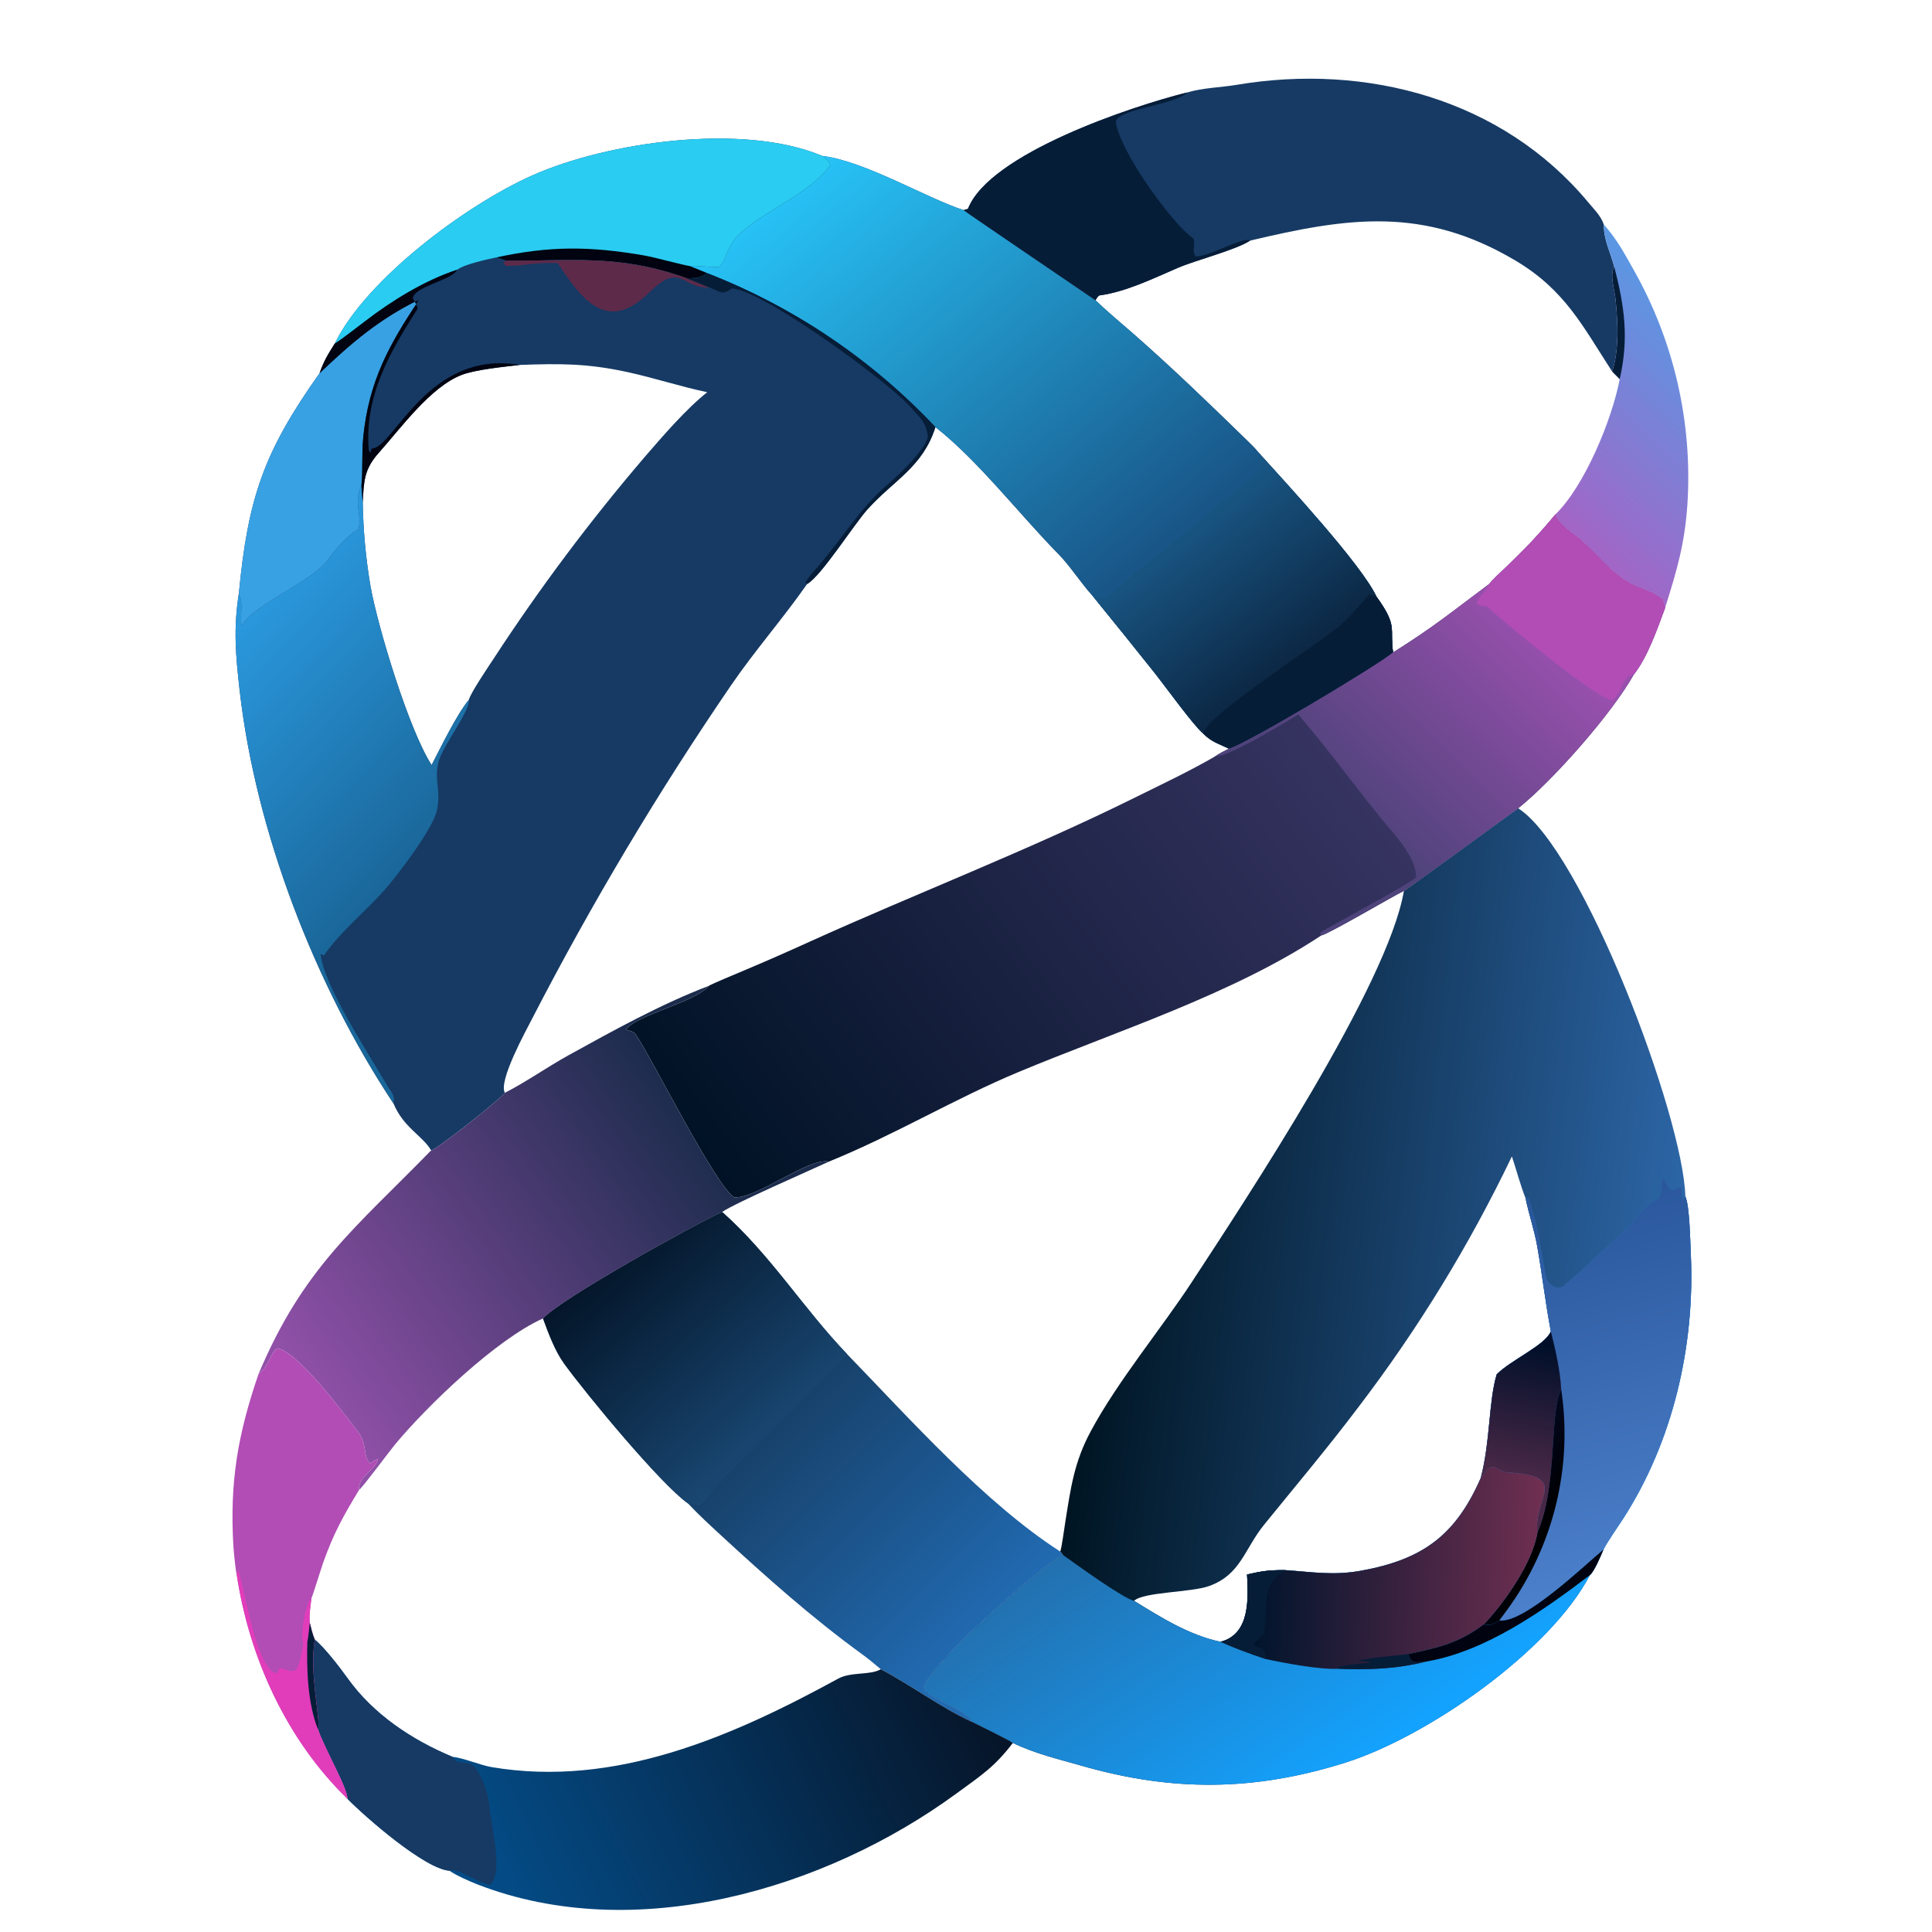 <?xml version="1.0" encoding="utf-8" ?><svg xmlns="http://www.w3.org/2000/svg" xmlns:xlink="http://www.w3.org/1999/xlink" width="250" height="250" viewBox="0 0 250 250"><path fill="#163A64" d="M43.312 44.466C47.4 36.108 60.29 26.527 68.855 22.709C78.616 18.358 96.135 15.852 106.403 20.178C111.835 20.805 119.998 25.686 124.693 27.189C125.297 27.674 141.871 38.905 141.767 38.864C143.328 40.363 144.918 41.669 146.544 43.091C151.68 47.585 156.615 52.362 161.504 57.124C161.955 57.564 162.456 58.051 162.839 58.542C166.318 62.399 176.217 73.077 178.126 77.228C180.934 81.098 179.796 81.303 180.264 84.424C178.383 86.054 161.106 96.388 159.031 96.874C157.588 96.175 156.829 96.04 155.676 94.903C154.514 93.971 150.597 88.568 149.508 87.196C146.82 83.808 144.064 80.408 141.334 77.044C139.868 75.424 138.414 73.164 136.99 71.721C132.012 66.674 126.541 59.566 121.046 55.267C119.381 60.459 115.717 62.073 112.251 65.91C110.488 67.862 106.263 74.548 104.442 75.567C101.345 80.006 97.704 84.153 94.655 88.599C85.176 102.455 76.564 116.884 68.866 131.803C68.049 133.399 64.478 139.857 65.326 141.408C64.646 142.323 56.601 148.686 55.79 148.857C54.64 146.915 52.209 145.915 50.917 142.789C40.767 127.482 33.084 107.629 31.01 89.327C30.499 84.816 30.187 81.337 30.906 76.815C32.087 64.389 34.151 58.449 41.346 48.304C41.928 46.665 42.405 45.907 43.312 44.466ZM46.938 65.019C46.998 68.628 47.329 72.227 47.929 75.786C48.872 81.109 52.936 94.522 55.853 98.998C57.054 96.667 59.088 92.484 60.673 90.547C60.9 89.645 63.187 86.285 63.874 85.237C69.821 76.117 76.355 67.394 83.434 59.122C85.725 56.468 88.811 52.883 91.519 50.752C88.225 50.068 84.627 48.899 81.267 48.163C76.012 47.012 72.477 47.035 67.256 47.223C65.253 47.463 61.547 47.81 59.708 48.526C55.683 50.094 51.84 55.433 48.974 58.638C47.071 60.765 47.081 62.408 46.938 65.019Z"/><defs><linearGradient id="gradient_0" gradientUnits="userSpaceOnUse" x1="148.702" y1="72.98" x2="105.974" y2="21.439"><stop offset="0" stop-color="#195486"/><stop offset="1" stop-color="#27C2F6"/></linearGradient></defs><path fill="url(#gradient_0)" d="M106.403 20.178C111.835 20.805 119.998 25.686 124.693 27.189C125.297 27.674 141.871 38.905 141.767 38.864C143.328 40.363 144.918 41.669 146.544 43.091C151.68 47.585 156.615 52.362 161.504 57.124C161.955 57.564 162.456 58.051 162.839 58.542C166.318 62.399 176.217 73.077 178.126 77.228C180.934 81.098 179.796 81.303 180.264 84.424C178.383 86.054 161.106 96.388 159.031 96.874C157.588 96.175 156.829 96.04 155.676 94.903C154.514 93.971 150.597 88.568 149.508 87.196C146.82 83.808 144.064 80.408 141.334 77.044C139.868 75.424 138.414 73.164 136.99 71.721C132.012 66.674 126.541 59.566 121.046 55.267C112.8 46.509 102.705 39.701 91.496 35.337L89.229 34.419C89.816 34.364 92.035 34.563 92.968 34.561C94.073 33.839 93.881 31.817 96.014 29.992C99.763 26.783 104.47 25.219 107.438 21.431C107.353 20.808 106.994 20.7 106.403 20.178Z"/><defs><linearGradient id="gradient_1" gradientUnits="userSpaceOnUse" x1="166.587" y1="85.764" x2="152.676" y2="67.701"><stop offset="0" stop-color="#0C2845"/><stop offset="1" stop-color="#195785"/></linearGradient></defs><path fill="url(#gradient_1)" d="M162.839 58.542C166.318 62.399 176.217 73.077 178.126 77.228C180.934 81.098 179.796 81.303 180.264 84.424C178.383 86.054 161.106 96.388 159.031 96.874C157.588 96.175 156.829 96.04 155.676 94.903C154.514 93.971 150.597 88.568 149.508 87.196C146.82 83.808 144.064 80.408 141.334 77.044C141.968 77.193 142.6 77.351 143.23 77.518C147.51 73.081 153.39 69.396 157.892 65.034C159.287 63.681 161.305 62.53 162.701 61.126C163.192 60.631 162.911 59.18 162.839 58.542Z"/><path fill="#061D38" d="M155.676 94.903C156.218 92.46 171.017 83.089 173.508 80.837C174.799 79.67 175.989 78.286 177.14 76.98C177.567 76.959 177.736 77.067 178.126 77.228C180.934 81.098 179.796 81.303 180.264 84.424C178.383 86.054 161.106 96.388 159.031 96.874C157.588 96.175 156.829 96.04 155.676 94.903Z"/><defs><linearGradient id="gradient_2" gradientUnits="userSpaceOnUse" x1="56.314" y1="107.885" x2="29.073" y2="82.638"><stop offset="0" stop-color="#1A679A"/><stop offset="1" stop-color="#2A98DD"/></linearGradient></defs><path fill="url(#gradient_2)" d="M30.906 76.815C31.495 78.184 31.075 79.105 31.232 80.858L31.4 80.876C32.498 78.401 40.563 75.194 42.505 72.343C43.127 71.428 45.365 68.795 46.327 68.579C46.978 66.747 45.686 65.296 46.726 62.919L46.769 62.824L46.938 65.019C46.998 68.628 47.329 72.227 47.929 75.786C48.872 81.109 52.936 94.522 55.853 98.998C57.054 96.667 59.088 92.484 60.673 90.547C60.879 91.876 57.415 96.39 56.827 98.318C56.062 100.826 57.091 102.091 56.569 104.68L56.54 104.831C56.062 107.217 51.37 113.36 49.672 115.261C47.2 118.028 44.071 120.524 41.91 123.638L41.478 123.439C41.86 127.508 47.896 136.671 50.107 140.477C50.608 141.34 51.142 141.692 50.917 142.789C40.767 127.482 33.084 107.629 31.01 89.327C30.499 84.816 30.187 81.337 30.906 76.815Z"/><path fill="#2ACCF1" d="M43.312 44.466C47.4 36.108 60.29 26.527 68.855 22.709C78.616 18.358 96.135 15.852 106.403 20.178C106.994 20.7 107.353 20.808 107.438 21.431C104.47 25.219 99.763 26.783 96.014 29.992C93.881 31.817 94.073 33.839 92.968 34.561C92.035 34.563 89.816 34.364 89.229 34.419L91.496 35.337C90.44 36.062 90.157 35.976 88.862 36.01C80.121 32.868 74.109 33.798 65.466 33.729L64.228 33.309C63.054 33.556 60.06 34.203 59.146 34.911C55.014 36.256 50.751 38.877 47.318 41.515C46.625 42.048 43.935 44.122 43.312 44.466Z"/><path fill="#010310" d="M64.228 33.309C71.113 31.81 76.334 31.839 83.357 33.057C84.721 33.294 88.452 34.326 89.229 34.419L91.496 35.337C90.44 36.062 90.157 35.976 88.862 36.01C80.121 32.868 74.109 33.798 65.466 33.729L64.228 33.309Z"/><path fill="#38A1E3" d="M41.346 48.304C45.518 44.327 49.05 41.307 54.264 38.749C50.354 44.579 47.743 49.301 47.007 56.528C46.793 58.632 46.969 60.894 46.769 62.824L46.726 62.919C45.686 65.296 46.978 66.747 46.327 68.579C45.365 68.795 43.127 71.428 42.505 72.343C40.563 75.194 32.498 78.401 31.4 80.876L31.232 80.858C31.075 79.105 31.495 78.184 30.906 76.815C32.087 64.389 34.151 58.449 41.346 48.304Z"/><path fill="#5D2A4A" d="M65.466 33.729C74.109 33.798 80.121 32.868 88.862 36.01L91.802 37.208C88.146 37.322 88.094 33.827 84.037 37.829C78.586 43.206 75.311 38.816 72.168 34.046C69.353 33.901 67.855 34.416 65.454 34.41L65.109 34.001L65.466 33.729Z"/><path fill="#010310" d="M43.312 44.466C43.935 44.122 46.625 42.048 47.318 41.515C50.751 38.877 55.014 36.256 59.146 34.911C58.483 36.285 53.539 37.058 53.42 38.621C53.58 38.913 54.156 39.762 53.986 40.028C50.419 45.616 47.123 51.281 47.721 58.285L47.947 58.618L48.076 58.049C50.917 58.087 55.317 45.183 67.256 47.223C65.253 47.463 61.547 47.81 59.708 48.526C55.683 50.094 51.84 55.433 48.974 58.638C47.071 60.765 47.081 62.408 46.938 65.019L46.769 62.824C46.969 60.894 46.793 58.632 47.007 56.528C47.743 49.301 50.354 44.579 54.264 38.749C49.05 41.307 45.518 44.327 41.346 48.304C41.928 46.665 42.405 45.907 43.312 44.466Z"/><path fill="#061D38" d="M91.496 35.337C102.705 39.701 112.8 46.509 121.046 55.267C119.381 60.459 115.717 62.073 112.251 65.91C110.488 67.862 106.263 74.548 104.442 75.567L104.208 75.33C104.597 74.755 105.023 74.229 105.485 73.711C108.741 70.066 111.082 65.953 114.82 62.721C116.321 61.422 119.558 58.417 120.064 56.57C119.863 54.628 119.038 54.068 117.819 52.682C114.737 49.178 98.278 37.31 94.672 37.328C93.422 38.29 93.163 37.695 91.802 37.208L88.862 36.01C90.157 35.976 90.44 36.062 91.496 35.337Z"/><defs><linearGradient id="gradient_3" gradientUnits="userSpaceOnUse" x1="143.301" y1="152.402" x2="216.569" y2="160.967"><stop offset="0" stop-color="#001523"/><stop offset="1" stop-color="#2C65A5"/></linearGradient></defs><path fill="url(#gradient_3)" d="M181.664 115.279C181.458 115.552 195.964 104.908 196.454 104.592C204.787 109.935 217.805 144.39 218.085 154.82C218.635 156.04 218.712 160.56 218.792 162.323C219.335 174.164 216.467 186.576 209.988 196.58C209.392 197.501 207.84 199.734 207.49 200.51C207.188 201.24 206.279 203.402 205.734 203.815C200.608 213.648 184.733 224.724 174.106 228.078C162.407 231.77 151.813 231.891 139.953 228.485C136.949 227.622 133.928 226.918 131.064 225.536C130.476 225.111 126.714 223.288 125.795 222.816C124.639 220.924 120.51 220.009 119.51 218.513C119.611 215.992 134.584 202.716 137.528 201.197L137.19 200.768C137.36 200.446 137.757 197.513 137.857 196.892C138.564 192.461 139.004 189.182 141.147 185.197C144.66 178.666 150.322 171.859 154.193 165.941C161.362 154.98 179.614 127.416 181.664 115.279ZM157.944 212.449C161.79 211.449 161.528 206.871 161.37 203.736C163.357 203.286 164.21 203.172 166.221 203.169C169.84 203.406 172.498 203.909 176.133 203.249C184.188 201.785 188.384 198.605 191.614 191.242C192.849 186.562 192.631 181.245 193.677 177.839C195.528 175.967 199.917 174.102 200.68 172.291C199.982 168.629 199.57 164.994 198.927 161.329C198.545 159.157 197.851 157.193 197.404 155.043C196.736 153.368 196.224 151.373 195.638 149.638C190.155 161.088 183.51 171.946 175.809 182.039C171.892 187.239 167.704 192.211 163.595 197.271C161.016 200.447 160.567 203.748 156.472 205.228C154.127 206.076 148.005 205.98 146.746 207.145C150.247 209.31 153.881 211.587 157.944 212.449Z"/><defs><linearGradient id="gradient_4" gradientUnits="userSpaceOnUse" x1="147.989" y1="193.166" x2="174.012" y2="230.266"><stop offset="0" stop-color="#2370AE"/><stop offset="1" stop-color="#13A3FF"/></linearGradient></defs><path fill="url(#gradient_4)" d="M197.404 155.043L197.767 155.015C199.077 158.669 199.332 161.561 200.061 165.305C200.236 166.208 201.532 167.069 202.37 166.377C205.005 164.203 207.455 161.673 210.064 159.436C211.44 158.246 212.645 156.031 214.34 155.259C215.253 154.891 214.761 152.956 215.269 152.4L215.963 153.782C217.04 154.344 216.594 153.442 217.607 153.737C217.616 154.338 217.568 154.711 217.824 155.255L218.085 154.82C218.635 156.04 218.712 160.56 218.792 162.323C219.335 174.164 216.467 186.576 209.988 196.58C209.392 197.501 207.84 199.734 207.49 200.51C207.188 201.24 206.279 203.402 205.734 203.815C200.608 213.648 184.733 224.724 174.106 228.078C162.407 231.77 151.813 231.891 139.953 228.485C136.949 227.622 133.928 226.918 131.064 225.536C130.476 225.111 126.714 223.288 125.795 222.816C124.639 220.924 120.51 220.009 119.51 218.513C119.611 215.992 134.584 202.716 137.528 201.197C139.193 202.383 145.323 206.834 146.746 207.145C150.247 209.31 153.881 211.587 157.944 212.449C161.79 211.449 161.528 206.871 161.37 203.736C163.357 203.286 164.21 203.172 166.221 203.169C169.84 203.406 172.498 203.909 176.133 203.249C184.188 201.785 188.384 198.605 191.614 191.242C192.849 186.562 192.631 181.245 193.677 177.839C195.528 175.967 199.917 174.102 200.68 172.291C199.982 168.629 199.57 164.994 198.927 161.329C198.545 159.157 197.851 157.193 197.404 155.043Z"/><defs><linearGradient id="gradient_5" gradientUnits="userSpaceOnUse" x1="199.346" y1="156.825" x2="213.044" y2="203.696"><stop offset="0" stop-color="#2A579C"/><stop offset="1" stop-color="#4C80CB"/></linearGradient></defs><path fill="url(#gradient_5)" d="M197.404 155.043L197.767 155.015C199.077 158.669 199.332 161.561 200.061 165.305C200.236 166.208 201.532 167.069 202.37 166.377C205.005 164.203 207.455 161.673 210.064 159.436C211.44 158.246 212.645 156.031 214.34 155.259C215.253 154.891 214.761 152.956 215.269 152.4L215.963 153.782C217.04 154.344 216.594 153.442 217.607 153.737C217.616 154.338 217.568 154.711 217.824 155.255L218.085 154.82C218.635 156.04 218.712 160.56 218.792 162.323C219.335 174.164 216.467 186.576 209.988 196.58C209.392 197.501 207.84 199.734 207.49 200.51C204.919 202.658 197.169 210.123 194.008 209.686C192.846 210.251 193.096 210.345 192 210.195C194.69 207.362 198.293 202.253 198.935 198.327C198.385 193.64 203.362 191.002 194.835 190.504C194.594 190.489 193.553 189.941 193.262 189.784C192.29 190.002 192.387 190.276 191.614 191.242C192.849 186.562 192.631 181.245 193.677 177.839C195.528 175.967 199.917 174.102 200.68 172.291C199.982 168.629 199.57 164.994 198.927 161.329C198.545 159.157 197.851 157.193 197.404 155.043Z"/><defs><linearGradient id="gradient_6" gradientUnits="userSpaceOnUse" x1="198.972" y1="173.852" x2="195.762" y2="190.68"><stop offset="0" stop-color="#000F29"/><stop offset="1" stop-color="#482847"/></linearGradient></defs><path fill="url(#gradient_6)" d="M200.68 172.291C201.239 174.462 201.92 177.495 202.012 179.733C200.444 183.04 201.574 192.328 198.935 198.327C198.385 193.64 203.362 191.002 194.835 190.504C194.594 190.489 193.553 189.941 193.262 189.784C192.29 190.002 192.387 190.276 191.614 191.242C192.849 186.562 192.631 181.245 193.677 177.839C195.528 175.967 199.917 174.102 200.68 172.291Z"/><defs><linearGradient id="gradient_7" gradientUnits="userSpaceOnUse" x1="200.536" y1="197.048" x2="195.587" y2="194.905"><stop offset="0" stop-color="#000001"/><stop offset="1" stop-color="#01071D"/></linearGradient></defs><path fill="url(#gradient_7)" d="M202.012 179.733C203.543 189.83 201.018 200.124 194.988 208.366C194.668 208.811 194.341 209.251 194.008 209.686C192.846 210.251 193.096 210.345 192 210.195C194.69 207.362 198.293 202.253 198.935 198.327C201.574 192.328 200.444 183.04 202.012 179.733Z"/><defs><linearGradient id="gradient_8" gradientUnits="userSpaceOnUse" x1="162.258" y1="201.902" x2="199.737" y2="202.795"><stop offset="0" stop-color="#00142C"/><stop offset="1" stop-color="#702F51"/></linearGradient></defs><path fill="url(#gradient_8)" d="M191.614 191.242C192.387 190.276 192.29 190.002 193.262 189.784C193.553 189.941 194.594 190.489 194.835 190.504C203.362 191.002 198.385 193.64 198.935 198.327C198.293 202.253 194.69 207.362 192 210.195C188.793 212.6 186.143 213.223 182.232 214.033C182.689 215.403 183.131 215.073 184.551 215.005C180.627 215.977 177.25 216.08 173.227 215.939C170.755 216.076 166.154 215.19 163.762 214.671C161.635 213.943 159.991 213.36 157.944 212.449C161.79 211.449 161.528 206.871 161.37 203.736C163.357 203.286 164.21 203.172 166.221 203.169C169.84 203.406 172.498 203.909 176.133 203.249C184.188 201.785 188.384 198.605 191.614 191.242Z"/><path fill="#061D38" d="M161.37 203.736C163.357 203.286 164.21 203.172 166.221 203.169C162.933 205.316 164.169 208.22 163.534 211.446C163.534 211.447 162.343 212.626 162.212 212.756C162.896 213.534 163.743 212.814 163.762 214.671C161.635 213.943 159.991 213.36 157.944 212.449C161.79 211.449 161.528 206.871 161.37 203.736Z"/><path fill="#061D38" d="M173.227 215.939L173.096 215.751C173.467 215.45 176.66 215.213 177.433 215.123C177.101 214.999 176.149 214.939 175.743 214.899C176.318 214.625 181.255 214.153 182.232 214.033C182.689 215.403 183.131 215.073 184.551 215.005C180.627 215.977 177.25 216.08 173.227 215.939Z"/><path fill="#010310" d="M194.008 209.686C197.169 210.123 204.919 202.658 207.49 200.51C207.188 201.24 206.279 203.402 205.734 203.815C199.716 208.392 192.242 213.707 184.551 215.005C183.131 215.073 182.689 215.403 182.232 214.033C186.143 213.223 188.793 212.6 192 210.195C193.096 210.345 192.846 210.251 194.008 209.686Z"/><defs><linearGradient id="gradient_9" gradientUnits="userSpaceOnUse" x1="92.634" y1="152.503" x2="170.526" y2="94.437"><stop offset="0" stop-color="#001225"/><stop offset="1" stop-color="#363361"/></linearGradient></defs><path fill="url(#gradient_9)" d="M192.719 75.552C192.926 75.207 194.508 73.73 194.936 73.325C197.23 71.155 199.263 69.004 201.269 66.563C201.839 67.939 203.186 68.692 204.332 69.636C206.762 71.638 208.781 74.604 211.706 75.807C213.111 76.373 213.941 76.633 215.165 77.517L215.486 78.595C214.471 81.311 213.214 85.015 211.418 87.278C208.631 92.266 200.993 100.967 196.454 104.592C195.964 104.908 181.458 115.552 181.664 115.279C180.069 116.059 171.891 120.883 170.967 121.05C159.472 128.666 144.36 133.48 131.831 138.703C123.527 142.164 115.889 146.793 107.275 150.307C104.611 149.762 98.095 155.03 95.035 154.947C92.658 153.612 84.464 137.115 82.308 133.927C81.951 133.401 81.617 133.457 80.999 133.251C82.18 131.372 90.006 129.694 91.703 127.579C92.157 127.287 95.306 125.994 96.023 125.688C98.971 124.448 101.901 123.164 104.81 121.836C118.726 115.547 133.138 110.001 146.809 103.23C150.203 101.549 153.958 99.778 157.207 97.891C157.749 97.497 158.428 97.183 159.031 96.874C161.106 96.388 178.383 86.054 180.264 84.424C185.737 80.981 187.748 79.251 192.719 75.552Z"/><defs><linearGradient id="gradient_10" gradientUnits="userSpaceOnUse" x1="175.224" y1="105.453" x2="198.733" y2="81.254"><stop offset="0" stop-color="#4F437B"/><stop offset="1" stop-color="#9850AD"/></linearGradient></defs><path fill="url(#gradient_10)" d="M192.719 75.552C192.926 75.207 194.508 73.73 194.936 73.325C197.23 71.155 199.263 69.004 201.269 66.563C201.839 67.939 203.186 68.692 204.332 69.636C206.762 71.638 208.781 74.604 211.706 75.807C213.111 76.373 213.941 76.633 215.165 77.517L215.486 78.595C214.471 81.311 213.214 85.015 211.418 87.278C208.631 92.266 200.993 100.967 196.454 104.592C195.964 104.908 181.458 115.552 181.664 115.279C180.069 116.059 171.891 120.883 170.967 121.05C170.807 120.849 170.872 120.962 170.842 120.671C173.15 119.297 181.804 114.679 183.248 113.552C183.212 111.475 181.655 109.397 180.35 107.864C176.119 102.896 172.23 97.362 167.985 92.437C166.368 93.494 158.762 98.051 157.207 97.891C157.749 97.497 158.428 97.183 159.031 96.874C161.106 96.388 178.383 86.054 180.264 84.424C185.737 80.981 187.748 79.251 192.719 75.552Z"/><path fill="#B14DB5" d="M192.719 75.552C192.926 75.207 194.508 73.73 194.936 73.325C197.23 71.155 199.263 69.004 201.269 66.563C201.839 67.939 203.186 68.692 204.332 69.636C206.762 71.638 208.781 74.604 211.706 75.807C213.111 76.373 213.941 76.633 215.165 77.517L215.486 78.595C214.471 81.311 213.214 85.015 211.418 87.278C209.903 87.445 209.988 89.51 208.669 90.631C206.694 90.525 194.557 80.471 192.364 78.454C191.707 78.421 191.619 78.456 191.1 78.099C191.294 77.103 192.024 76.989 192.641 75.717L192.719 75.552Z"/><defs><linearGradient id="gradient_11" gradientUnits="userSpaceOnUse" x1="99.86" y1="184.283" x2="126.518" y2="211.336"><stop offset="0" stop-color="#17416A"/><stop offset="1" stop-color="#216AB1"/></linearGradient></defs><path fill="url(#gradient_11)" d="M70.265 170.604C72.604 168.048 89.91 158.422 93.449 156.826C99.775 162.459 103.882 169.236 109.632 175.243C117.681 183.546 127.417 194.475 137.19 200.768L137.528 201.197C134.584 202.716 119.611 215.992 119.51 218.513C120.51 220.009 124.639 220.924 125.795 222.816C121.832 221.018 117.845 218.024 113.975 215.996C113.14 215.282 112.289 214.592 111.403 213.947C105.026 209.302 99.129 204.049 93.334 198.708C91.871 197.359 90.394 196.001 89.028 194.548C85.475 192.037 75.857 180.387 73.004 176.456C71.814 174.816 70.961 172.504 70.265 170.604Z"/><defs><linearGradient id="gradient_12" gradientUnits="userSpaceOnUse" x1="79.7" y1="162.729" x2="100.32" y2="186.077"><stop offset="0" stop-color="#04162A"/><stop offset="1" stop-color="#194772"/></linearGradient></defs><path fill="url(#gradient_12)" d="M70.265 170.604C72.604 168.048 89.91 158.422 93.449 156.826C99.775 162.459 103.882 169.236 109.632 175.243L94.058 190.776C92.966 191.86 91.303 194.182 90.462 194.859C89.922 194.712 89.58 194.635 89.028 194.548C85.475 192.037 75.857 180.387 73.004 176.456C71.814 174.816 70.961 172.504 70.265 170.604Z"/><defs><linearGradient id="gradient_13" gradientUnits="userSpaceOnUse" x1="125.018" y1="215.384" x2="64.043" y2="244.632"><stop offset="0" stop-color="#061529"/><stop offset="1" stop-color="#044C87"/></linearGradient></defs><path fill="url(#gradient_13)" d="M40.735 212.174C41.974 213.158 44 215.804 44.97 217.16C48.298 221.812 53.266 225.132 58.564 227.34C59.925 227.454 62.149 228.416 63.619 228.664C79.605 231.362 94.752 224.707 108.458 217.218C110.146 216.296 112.603 216.809 113.975 215.996C117.845 218.024 121.832 221.018 125.795 222.816C126.714 223.288 130.476 225.111 131.064 225.536C128.674 228.656 127.038 229.682 123.739 232.096C106.737 244.528 82.159 251.727 61.808 243.855C60.841 243.481 58.925 242.633 58.165 242.07C54.977 241.856 47.217 235.079 44.948 232.748C44.99 231.369 41.994 226.291 41.155 223.777C41.524 222.613 39.968 216.36 40.735 212.174Z"/><path fill="#163A64" d="M40.735 212.174C41.974 213.158 44 215.804 44.97 217.16C48.298 221.812 53.266 225.132 58.564 227.34C59.106 228.629 60.504 227.572 61.423 228.693C62.545 230.062 63.238 232.255 63.372 234.027C63.544 236.294 65.192 242.315 63.436 243.896C61.658 243.618 59.189 241.625 58.165 242.07C54.977 241.856 47.217 235.079 44.948 232.748C44.99 231.369 41.994 226.291 41.155 223.777C41.524 222.613 39.968 216.36 40.735 212.174Z"/><defs><linearGradient id="gradient_14" gradientUnits="userSpaceOnUse" x1="88.544" y1="143.031" x2="38.696" y2="178.178"><stop offset="0" stop-color="#1C2C4D"/><stop offset="1" stop-color="#9050A8"/></linearGradient></defs><path fill="url(#gradient_14)" d="M65.326 141.408C68.072 140.013 70.856 138.045 73.564 136.55C79.3 133.385 85.567 129.91 91.703 127.579C90.006 129.694 82.18 131.372 80.999 133.251C81.617 133.457 81.951 133.401 82.308 133.927C84.464 137.115 92.658 153.612 95.035 154.947C98.095 155.03 104.611 149.762 107.275 150.307C104.846 151.435 95.08 155.691 93.449 156.826C89.91 158.422 72.604 168.048 70.265 170.604C64.253 173.301 55.378 181.783 51.092 186.943C50.392 187.786 46.913 192.492 46.465 192.796C46.227 191.134 48.712 190.08 48.899 188.794C48.417 188.988 48.327 189.066 47.901 189.372C46.908 188.478 47.58 186.895 46.304 185.252C44.593 183.047 38.6 174.92 35.887 174.474C35.063 174.911 34.737 176.909 33.443 177.823C39.251 164.023 45.977 158.929 55.79 148.857C56.601 148.686 64.646 142.323 65.326 141.408Z"/><path fill="#163A64" d="M153.587 11.972C155.712 11.345 157.912 11.332 160.033 10.975C176.819 8.15 194.398 12.804 205.525 26.19C206.216 27.021 207.179 27.96 207.52 29.027C207.555 31.175 208.372 32.573 208.893 34.546C208.264 35.561 208.933 37.515 209.055 38.732C209.351 41.678 209.544 45.232 208.618 48.081C204.792 42.199 202.51 37.517 196.071 33.7C184.136 26.625 174.279 28.171 161.773 31.131C159.914 32.349 154.759 33.655 152.445 34.648C149.217 36.033 145.735 37.756 142.263 38.23C142.147 38.243 141.818 38.686 141.767 38.864C141.871 38.905 125.297 27.674 124.693 27.189L125.252 27.026C128.036 19.869 146.499 13.739 153.587 11.972Z"/><path fill="#061D38" d="M124.693 27.189L125.252 27.026C128.036 19.869 146.499 13.739 153.587 11.972C152.083 13.671 143.99 14.086 144.405 15.986C145.267 19.929 150.546 27.245 153.399 30.001C153.734 30.325 154.089 30.627 154.464 30.903C154.677 32.256 154.206 32.337 154.716 33.174C156.242 33.328 160.972 30.519 161.773 31.131C159.914 32.349 154.759 33.655 152.445 34.648C149.217 36.033 145.735 37.756 142.263 38.23C142.147 38.243 141.818 38.686 141.767 38.864C141.871 38.905 125.297 27.674 124.693 27.189Z"/><path fill="#B14DB5" d="M33.443 177.823C34.737 176.909 35.063 174.911 35.887 174.474C38.6 174.92 44.593 183.047 46.304 185.252C47.58 186.895 46.908 188.478 47.901 189.372C48.327 189.066 48.417 188.988 48.899 188.794C48.712 190.08 46.227 191.134 46.465 192.796C44.432 196.139 43.176 198.402 41.827 202.183C41.57 202.903 40.491 206.421 40.305 206.794C40.176 207.835 39.988 208.949 40.083 209.986C40.27 210.726 40.43 211.476 40.735 212.174C39.968 216.36 41.524 222.613 41.155 223.777C41.994 226.291 44.99 231.369 44.948 232.748C37.079 225.126 32.23 214.443 30.621 203.684C30.481 203.281 30.229 200.566 30.199 200.053C29.706 191.702 30.788 185.588 33.443 177.823Z"/><path fill="#E13DBA" d="M30.621 203.684L30.817 203.187C31.808 206.068 32.978 214.888 35.444 216.448L35.874 216.479L36.147 215.88C37.565 215.99 37.241 216.55 38.325 216.063C38.845 215.316 39.109 213.526 39.223 212.586C38.798 211.638 39.549 207.301 40.305 206.794C40.176 207.835 39.988 208.949 40.083 209.986C40.27 210.726 40.43 211.476 40.735 212.174C39.968 216.36 41.524 222.613 41.155 223.777C41.994 226.291 44.99 231.369 44.948 232.748C37.079 225.126 32.23 214.443 30.621 203.684Z"/><path fill="#061D38" d="M40.083 209.986C40.27 210.726 40.43 211.476 40.735 212.174C39.968 216.36 41.524 222.613 41.155 223.777C39.801 220.465 39.671 215.997 39.769 212.492C39.919 211.731 39.998 210.772 40.083 209.986Z"/><defs><linearGradient id="gradient_15" gradientUnits="userSpaceOnUse" x1="200.265" y1="66.096" x2="221.745" y2="43.708"><stop offset="0" stop-color="#A365C6"/><stop offset="1" stop-color="#5B97E3"/></linearGradient></defs><path fill="url(#gradient_15)" d="M207.52 29.027C209.28 31.049 210.122 32.65 211.41 34.947C216.611 44.152 219.023 54.67 218.352 65.221C217.995 70.431 217.015 73.693 215.486 78.595L215.165 77.517C213.941 76.633 213.111 76.373 211.706 75.807C208.781 74.604 206.762 71.638 204.332 69.636C203.186 68.692 201.839 67.939 201.269 66.563C205.047 62.893 208.597 54.301 209.59 49.059L208.618 48.081C209.544 45.232 209.351 41.678 209.055 38.732C208.933 37.515 208.264 35.561 208.893 34.546C208.372 32.573 207.555 31.175 207.52 29.027Z"/><path fill="#061D38" d="M208.893 34.546C210.218 39.67 210.795 43.784 209.59 49.059L208.618 48.081C209.544 45.232 209.351 41.678 209.055 38.732C208.933 37.515 208.264 35.561 208.893 34.546Z"/></svg>